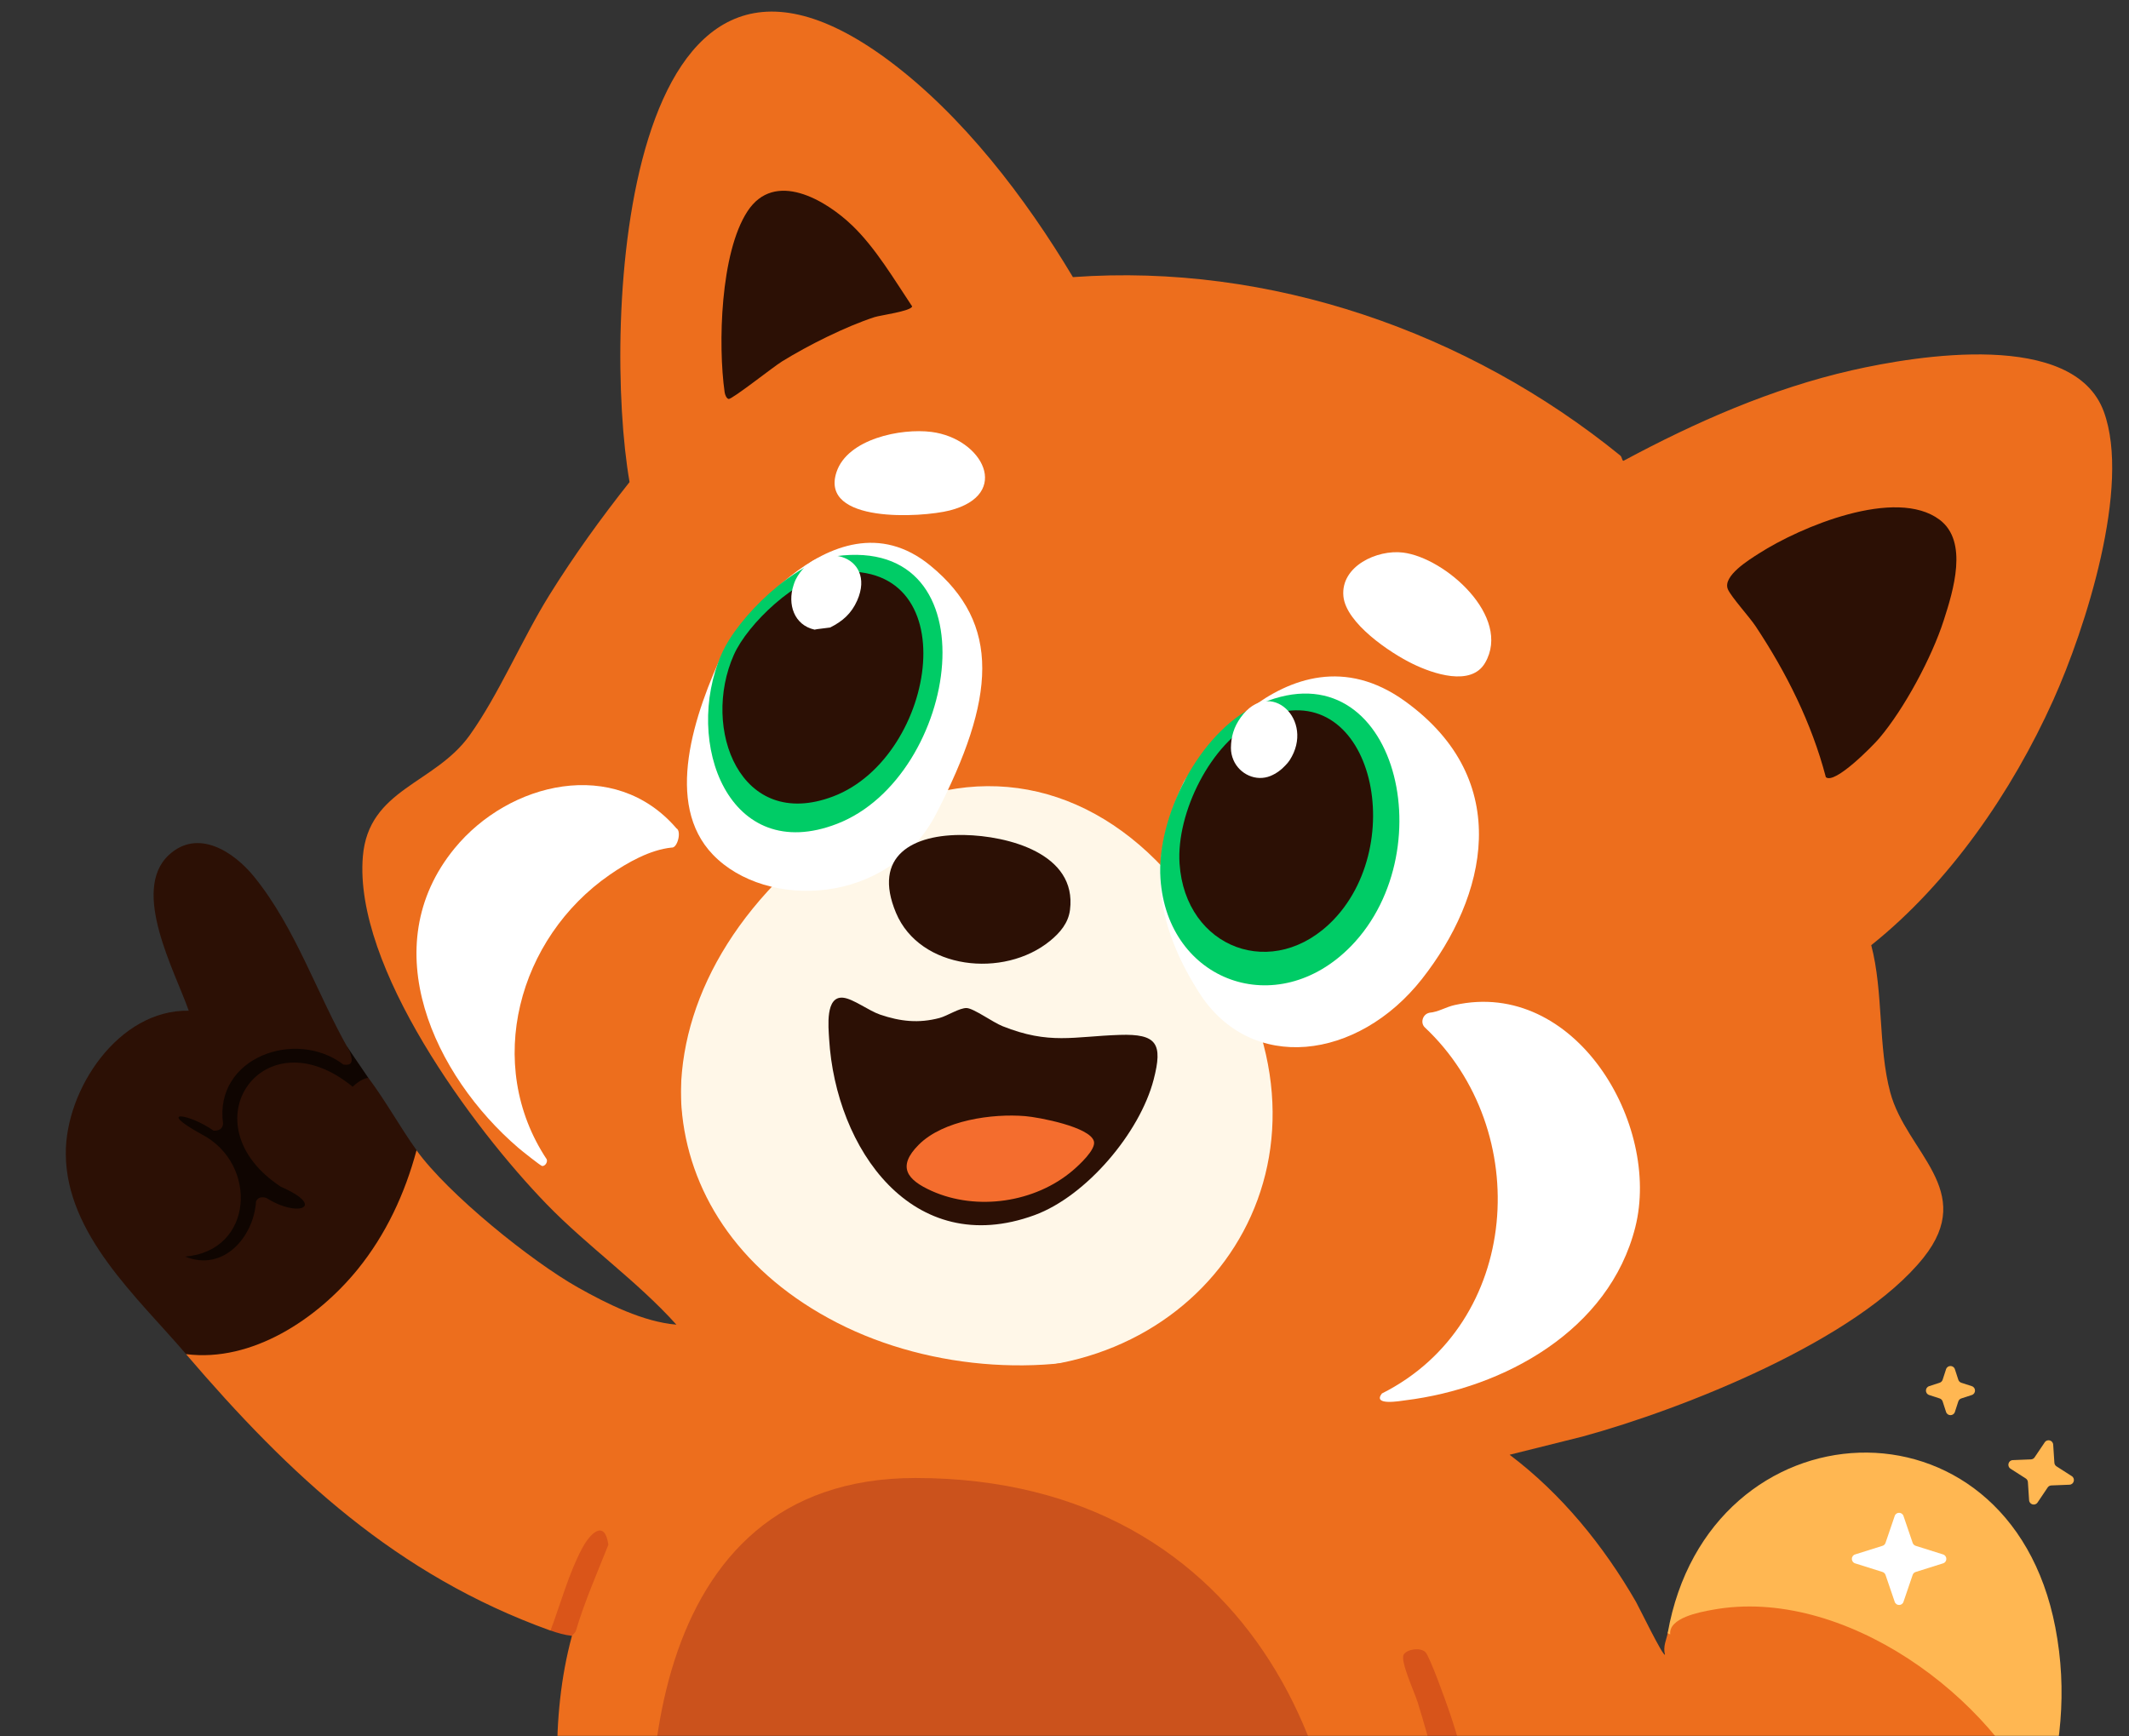 <svg width="890" height="726" viewBox="0 0 890 726" fill="none" xmlns="http://www.w3.org/2000/svg">
<rect x="0" y="0" width="890" height="726" fill="#333333" stroke="none"/>
<mask id="mask0_4578_135" style="mask-type:alpha" maskUnits="userSpaceOnUse" x="0" y="0" width="890" height="726">
<g clip-path="url(#clip0_4578_135)">
<rect width="912" height="726" fill="#D9D9D9"/>
</g>
</mask>
<g mask="url(#mask0_4578_135)">
<path d="M153.948 450.665L145.179 437.771L106.496 431.617L42.373 484.607L79.232 557.819L148.478 497.436L153.948 450.665Z" fill="#0F0501"/>
<path d="M697.152 682.89C696.696 685.477 695.09 688.391 696.023 691.87C695.285 692.892 684.974 671.627 683.911 669.8C670.344 646.273 652.761 624.638 631.075 608.286L661.552 600.676C703.469 589.239 776.666 560.319 804.126 525.833C826.506 497.74 796.919 481.911 790.19 456.753C785.089 437.727 787.368 414.613 782.245 395.218C814.936 369.125 841.115 331.008 858.286 292.869C871.744 262.993 890.933 203.371 879.472 172.125C866.925 137.857 801.521 148.62 774.213 154.817C740.719 162.427 708.787 176.496 678.701 192.673C677.985 192.695 678.18 191.151 677.29 190.433C613.688 138.792 531.004 109.916 448.517 115.873C428.741 82.757 402.323 48.098 371.152 25.006C259.554 -57.643 251.783 136.356 263.179 201.566C251.197 216.7 239.866 232.421 229.663 248.816C218.202 267.255 208.52 290.412 196.343 307.438C181.669 327.942 154.078 329.79 151.691 358.079C147.805 404.307 197.493 471.452 228.426 503.416C245.618 521.18 266.197 535.488 282.76 553.883C268.91 552.731 253.824 545.207 241.689 538.38C221.957 527.269 187.247 499.219 174.114 480.976L170.793 484.498C159.31 524.768 125.316 565.212 80.86 564.298L77.799 566.255C121.062 616.832 165.757 658.645 230.119 681.803L233.354 679.52C236.523 669.365 240.409 659.58 244.62 649.839C246.161 646.273 251.349 637.945 252.152 645.599C247.008 657.428 242.406 669.539 238.26 681.672L239.084 684.042C220.438 752.927 248.332 834.793 262.637 902.308C259.142 915.528 248.939 921.899 251.392 937.577C248.071 943.904 255.018 950.405 260.857 954.276C287.101 971.628 356.065 968.54 380.508 949.927C385.392 946.209 393.119 938.838 393.771 932.749L394.161 930.662C397.048 919.333 399.024 907.831 400.088 896.176L398.112 893.806C398.069 892.306 397.656 891.414 396.853 891.088L359.864 879.999C357.411 878.977 341.63 871.845 343.41 869.279C360.298 872.975 377.772 876.498 395.833 879.89C395.203 883.217 395.963 885.239 398.112 885.956C400.478 885.826 401.781 884 402.019 880.433L442.742 881.673C447.344 897.981 451.382 914.463 454.855 931.097C454.855 931.097 455.55 941.186 468.943 951.232C492.669 969.04 561.872 970.214 585.772 953.95C590.678 950.623 599.686 941.904 595.236 936.424C596.734 926.748 593.456 917.05 592.914 907.787C592.783 905.613 594.129 903.656 594.129 902.764C595.301 901.286 596.039 899.633 596.365 897.785C595.779 880.564 595.953 863.386 596.322 846.187C596.539 835.967 598.97 822.638 608.239 816.876L608.673 814.115L610.692 812.549C609.845 807.113 609.628 801.677 610.084 796.263L608.673 793.914L609.78 790.457C607.262 758.95 601.683 726.878 589.744 697.48C585.967 693.066 591.785 689.935 594.303 692.305C599.1 696.828 610.996 741.729 611.864 745.991C613.948 756.08 615.337 766.3 616.119 776.563L618.745 782.695L621.611 783.456C648.289 770.779 677.268 763.016 708.527 760.168C710.567 759.472 712.391 758.385 713.954 756.884L715.886 755.167L710.98 730.64C759.648 742.273 800.132 783.151 810.768 832.184L813.655 835.424C832.02 812.614 845.869 786.282 853.966 758.015C852.359 743.055 839.183 727.443 828.807 716.506C798.894 684.977 752.701 661.102 708.744 672.322C701.277 674.236 699.019 676.475 697.174 682.846L697.152 682.89Z" fill="#ED6E1D"/>
<path d="M146.112 439.445C132.588 415.94 123.775 388.26 106.257 366.625C97.835 356.209 82.705 346.185 70.527 357.557C54.594 372.452 73.132 406.111 78.906 422.615C49.623 422.05 27.308 455.514 27.503 482.52C27.742 516.158 57.373 542.359 77.799 566.212C105.367 569.735 132.697 551.426 149.455 530.835C161.307 516.266 169.295 499.045 174.136 480.932C167.277 471.387 161.698 461.037 153.97 450.643C151.93 450.969 149.759 452.23 147.414 454.405C110.078 423.768 77.604 470.104 117.437 496.24C136.691 504.633 124.578 509.373 111.359 500.893C109.492 500.393 107.95 500.502 107.039 502.285C106.062 517.484 93.168 531.9 77.43 525.42C106.171 523.05 107.994 486.586 84.311 474.3C64.753 463.515 79.232 465.646 89.282 472.778C91.475 472.822 93.059 472.104 93.255 469.843C89.434 442.141 123.688 429.943 143.572 445.142C148.152 445.751 147.197 442.707 146.134 439.401L146.112 439.445Z" fill="#2C1005"/>
<path d="M853.944 758.037C861.433 731.944 864.385 707.374 859.197 680.433C839.682 579.302 714.214 586.042 697.152 682.89L698.216 683.412C697.434 676.497 710.502 674.084 715.929 673.105C770.328 663.103 833.496 709.2 853.944 758.059V758.037Z" fill="#FFB752"/>
<path d="M230.119 681.759C232.941 682.781 236.067 683.673 239.084 683.999C239.15 683.716 240.452 682.868 240.778 681.803C244.403 669.561 249.634 657.754 254.323 645.903C252.803 635.205 246.79 640.989 243.382 647.36C237.825 657.689 234.287 670.8 230.141 681.781L230.119 681.759Z" fill="#DA5519"/>
<path d="M524.384 424.703C556.88 512.309 480.882 592.283 383.329 567.886C279.547 541.924 251.957 440.119 327.65 365.668C327.65 365.668 360.124 341.51 382.439 333.965C429.002 318.201 475.021 338.488 505.151 387.934C505.151 387.934 512.162 391.739 524.384 424.703Z" fill="#FFF7E8"/>
<path d="M572.834 417.005C557.574 426.812 545.331 428.834 528.465 421.637C533.609 433.618 536.974 445.12 538.949 458.232C555.295 566.604 428.698 593.414 350.096 553.166C270.734 512.526 264.46 424.703 325.935 365.733C327.477 364.254 331.015 364.189 328.757 361.863C316.536 363.45 305.921 359.645 299.561 348.555C295.371 349.164 291.008 348.207 286.689 348.555C235.72 352.904 205.091 407.329 214.968 455.144C229.359 524.877 326.044 574.105 388.669 590.783C447.996 606.591 535.758 610.309 591.937 582.498C667.022 545.316 651.545 437.031 572.834 416.962V417.005Z" fill="#ED6E1D"/>
<path d="M763.273 324.963C766.985 328.181 783.113 311.634 785.588 308.699C796.072 296.348 807.577 274.865 812.548 259.405C816.542 247.011 822.946 226.398 810.812 217.309C792.469 203.567 752.636 220.288 735.314 231.421C731.406 233.921 719.901 240.879 722.333 246.424C723.744 249.642 731.298 257.927 733.903 261.841C746.775 281.236 757.325 302.306 763.273 324.963Z" fill="#2C1005"/>
<path d="M494.927 326.855C494.927 326.855 537.321 257.122 587.335 293.195C633.376 326.398 621.285 375.148 594.477 409.286C567.668 443.424 522.886 448.991 501.287 415.07C479.688 381.149 481.707 354.905 494.927 326.855Z" fill="white"/>
<path d="M303.034 271.038C303.034 271.038 347.252 202.393 388.865 236.444C418.734 260.862 416.194 292.173 391.318 340.336C371.39 378.91 320.205 380.432 298.041 357.383C277.637 336.183 289.814 299.066 303.034 271.038Z" fill="white"/>
<path d="M524.904 295.185C501.308 306.345 483.366 341.82 485.118 367.447C488.046 410.42 533.862 427.286 564.766 395.624C604.727 354.621 582.407 267.993 524.904 295.185Z" fill="#00CC66"/>
<path d="M525.322 301.293C506.209 310.532 491.677 339.9 493.096 361.116C495.467 396.692 532.579 410.655 557.61 384.443C589.979 350.497 571.899 278.781 525.322 301.293Z" fill="#2C1005"/>
<path d="M349.369 232.592C332.298 234.901 308.389 257.888 301.575 273.627C285.595 310.492 304.654 362.028 349.951 344.452C401.115 324.617 416.004 223.556 349.393 232.567L349.369 232.592Z" fill="#00CC66"/>
<path d="M347.745 239.495C333.112 241.426 312.619 260.648 306.778 273.809C293.081 304.635 309.418 347.73 348.243 333.033C392.099 316.447 404.86 231.939 347.765 239.474L347.745 239.495Z" fill="#2C1005"/>
<path d="M356.282 94.304C345.103 83.562 323.83 70.994 312.477 88.346C301.081 105.763 300.125 144.293 302.926 164.015C303.078 165.037 303.664 166.624 304.597 166.82C305.921 167.124 323.482 153.208 326.956 151.099C337.939 144.336 353.373 136.596 365.595 132.595C367.917 131.834 380.877 130.116 381.311 128.115C373.8 116.874 366.05 103.697 356.282 94.304Z" fill="#2C1005"/>
<path d="M586.532 231.051C575.678 229.703 560.418 236.748 561.59 249.294C562.632 260.558 581.083 272.973 590.526 277.561C598.97 281.693 614.99 287.216 620.829 277.148C632.03 257.861 604.18 233.247 586.532 231.051Z" fill="white"/>
<path d="M389.386 180.605C376.622 178.974 354.285 183.497 349.683 197.413C342.585 218.918 385.196 216.461 397.027 213.438C423.119 206.741 410.789 183.345 389.386 180.605Z" fill="white"/>
<path d="M608.673 793.958C609.455 792.392 617.052 783.977 618.745 782.738C617.573 759.581 613.34 737.358 605.808 715.484C604.484 711.614 597.646 692.392 595.801 690.739C593.543 688.717 588.16 689.609 586.792 691.848C585.208 694.436 591.438 707.852 592.653 711.831C598.145 729.552 602.921 748.056 605.287 766.495C606.437 775.541 605.135 785.673 608.673 793.958Z" fill="#D7541A"/>
<path d="M352.462 417.179C344.951 416.418 346.319 429.399 346.601 434.379C349.358 480.215 381.419 526.768 432.475 508.09C454.139 500.154 476.519 473.605 482.271 451.404C486.179 436.357 483.617 432.226 468.097 432.726C448.712 433.357 438.748 436.923 419.081 429.073C415.087 427.486 407.121 421.68 404.169 421.506C401.216 421.332 396.072 424.768 392.729 425.659C384.002 427.964 376.383 427.116 367.917 424.246C363.185 422.637 356.629 417.592 352.462 417.179Z" fill="#2C1005"/>
<path d="M403.105 349.142C381.463 348.729 364.574 357.883 374.56 381.693C384.545 405.502 419.668 409.199 438.965 393.413C443.111 390.021 446.606 385.976 447.301 380.432C450.275 356.796 421.187 349.49 403.127 349.142H403.105Z" fill="#2C1005"/>
<path d="M428.568 466.69C414.805 465.559 394.313 468.386 384.068 478.649C374.864 487.869 379.162 493.348 389.494 497.98C408.423 506.46 432.8 502.828 448.517 489.369C451.078 487.173 458.176 480.693 457.308 477.258C455.767 471.213 434.298 467.168 428.568 466.69Z" fill="#F46D2E"/>
<path d="M382.698 618C267.741 618 264.36 753.425 277.039 821.137C365.592 859.663 545.957 917.802 558.999 842.151C575.301 747.587 526.395 618 382.698 618Z" fill="#CB521C"/>
<mask id="mask1_4578_135" style="mask-type:luminance" maskUnits="userSpaceOnUse" x="77" y="4" width="806" height="962">
<path d="M697.152 682.89C696.696 685.477 695.09 688.391 696.023 691.87C695.285 692.892 684.974 671.627 683.911 669.8C670.344 646.273 652.761 624.638 631.075 608.286L661.552 600.676C703.469 589.239 776.666 560.319 804.126 525.833C826.506 497.74 796.919 481.911 790.19 456.753C785.089 437.727 787.368 414.613 782.245 395.218C814.936 369.125 841.115 331.008 858.286 292.869C871.744 262.993 890.933 203.371 879.472 172.125C866.925 137.857 801.521 148.62 774.213 154.817C740.719 162.427 708.787 176.496 678.701 192.673C677.985 192.695 678.18 191.151 677.29 190.433C613.688 138.792 531.004 109.916 448.517 115.873C428.741 82.757 402.323 48.098 371.152 25.006C259.554 -57.643 251.783 136.356 263.18 201.566C251.197 216.7 239.866 232.421 229.663 248.816C218.202 267.255 208.521 290.412 196.343 307.438C181.669 327.942 154.079 329.79 151.691 358.079C147.805 404.307 197.493 471.452 228.426 503.416C245.618 521.18 266.197 535.488 282.76 553.883C268.91 552.731 253.824 545.207 241.689 538.38C221.957 527.269 187.247 499.219 174.114 480.976L170.793 484.498C159.31 524.768 125.316 565.212 80.86 564.298L77.799 566.255C121.062 616.832 165.757 658.645 230.119 681.803L233.354 679.52C236.523 669.365 240.409 659.58 244.62 649.839C246.161 646.273 251.349 637.945 252.152 645.599C247.008 657.428 242.406 669.539 238.26 681.672L239.084 684.042C220.438 752.927 248.332 834.793 262.637 902.308C259.142 915.528 248.94 921.899 251.392 937.577C248.071 943.904 255.018 950.405 260.857 954.276C287.101 971.628 356.065 968.54 380.508 949.927C385.392 946.209 393.12 938.838 393.771 932.749L394.161 930.662C397.049 919.333 399.024 907.831 400.088 896.176C400.088 896.176 398.98 891.806 398.177 891.501L359.864 879.999C357.411 878.977 341.63 871.845 343.41 869.279C360.298 872.975 377.772 876.498 395.833 879.89C397.266 880.151 399.284 880.912 402.02 880.433L442.742 881.673C447.344 897.981 451.382 914.463 454.855 931.097C454.855 931.097 455.55 941.186 468.943 951.232C492.669 969.04 561.872 970.214 585.772 953.95C590.678 950.623 600.88 940.99 596.409 935.511C594.976 924.922 599.925 881.542 605.873 864.213C609.194 854.536 614.208 834.489 609.824 818.789L610.692 812.571C609.845 807.135 609.628 801.699 610.084 796.284L608.673 793.936L609.78 790.479C607.262 758.972 601.683 726.9 589.744 697.502C585.967 693.088 591.785 689.957 594.303 692.327C599.1 696.849 610.996 741.751 611.864 746.013C613.948 756.102 615.337 766.321 616.119 776.584L618.745 782.716L621.611 783.477C648.289 770.801 677.268 763.038 708.527 760.19C710.567 759.494 712.391 758.407 713.954 756.906L715.886 755.188L710.98 730.661C759.648 742.294 800.132 783.173 810.768 832.206L813.655 835.445C832.02 812.636 845.869 786.304 853.966 758.037C852.359 743.077 839.183 727.465 828.807 716.528C798.894 684.999 752.701 661.124 708.744 672.344C701.277 674.258 699.019 676.497 697.174 682.868L697.152 682.89Z" fill="white"/>
</mask>
<g mask="url(#mask1_4578_135)">
<path d="M607.609 803.003C607.609 803.003 520.064 908.07 239.736 800.611C-40.593 693.153 242.21 1022.62 242.21 1022.62C242.21 1022.62 630.402 993.067 631.184 990.501C631.965 987.935 607.609 802.982 607.609 802.982V803.003Z" fill="#FFB752"/>
</g>
<path d="M597.516 423.485C594.824 424.028 593.608 427.551 595.584 429.551C641.343 472.517 635.894 553.426 577.675 582.672C573.594 587.934 585.425 585.781 587.509 585.521C628.752 580.411 672.71 556.297 683.607 513.157C694.482 470.017 658.426 409.025 608.109 420.245C604.375 421.071 601.271 423.159 597.516 423.463V423.485Z" fill="white"/>
<path d="M280.741 354.404C283.215 354.752 284.995 347.533 282.781 346.359C256.949 316.287 212.775 326.964 190.026 354.731C156.206 396.001 181.56 449.817 216.726 479.997C218.007 481.106 225.995 487.456 226.603 487.542C227.797 487.716 229.012 486.02 228.556 484.759C202.182 444.968 216.639 392.261 254.887 365.776C262.311 360.645 271.732 355.318 280.741 354.404Z" fill="white"/>
<path d="M515.592 317.766C515.592 317.766 515.614 317.809 515.636 317.831C518.24 323.789 525.122 326.92 531.135 324.441C533.501 323.463 535.693 321.875 537.517 319.853C538.059 319.244 538.645 318.636 539.101 317.918C549.955 301.175 530.896 282.997 518.675 299.979C515.744 304.045 514.637 308.09 514.572 312.721C514.572 314.461 514.919 316.179 515.614 317.744L515.592 317.766Z" fill="white"/>
<path d="M347.013 262.384C345.711 262.623 341.152 263.036 340.523 263.276C331.861 261.34 329.17 252.556 331.688 244.837C331.948 244.054 332.165 243.249 332.556 242.488C341.5 224.637 366.789 231.921 358.344 251.077C355.935 256.535 352.245 259.775 347.035 262.384H347.013Z" fill="white"/>
<path d="M795.725 633.879C795.117 632.118 792.643 632.118 792.057 633.879L788.214 645.142C788.019 645.73 787.541 646.186 786.955 646.36L775.494 649.97C773.692 650.535 773.692 653.101 775.494 653.688L786.955 657.297C787.541 657.493 788.019 657.95 788.214 658.515L792.057 669.778C792.664 671.54 795.139 671.54 795.725 669.778L799.567 658.515C799.763 657.928 800.24 657.471 800.826 657.297L812.288 653.688C814.09 653.122 814.09 650.557 812.288 649.97L800.826 646.36C800.24 646.164 799.763 645.708 799.567 645.142L795.725 633.879Z" fill="white"/>
<path d="M858.307 604.046C858.177 602.198 855.789 601.546 854.769 603.09L850.536 609.374C850.189 609.896 849.624 610.2 848.995 610.222L841.441 610.526C839.53 610.591 838.879 613.092 840.464 614.114L846.846 618.202C847.367 618.528 847.692 619.093 847.736 619.724L848.235 627.291C848.365 629.139 850.753 629.791 851.773 628.247L856.006 621.963C856.354 621.442 856.918 621.137 857.548 621.115L865.102 620.811C867.012 620.746 867.663 618.245 866.079 617.223L859.697 613.135C859.176 612.809 858.85 612.244 858.807 611.635L858.307 604.068V604.046Z" fill="#FFB752"/>
<path d="M817.215 572.518C816.629 570.735 814.111 570.735 813.525 572.518L812.092 576.932C811.897 577.519 811.441 577.975 810.855 578.171L806.449 579.606C804.669 580.193 804.669 582.716 806.449 583.303L810.855 584.738C811.441 584.934 811.897 585.39 812.092 585.977L813.525 590.391C814.111 592.174 816.629 592.174 817.215 590.391L818.648 585.977C818.843 585.39 819.299 584.934 819.885 584.738L824.292 583.303C826.072 582.716 826.072 580.193 824.292 579.606L819.885 578.171C819.299 577.975 818.843 577.519 818.648 576.932L817.215 572.518Z" fill="#FFB752"/>
</g>
<defs>
<clipPath id="clip0_4578_135">
<rect width="890" height="726" fill="white" transform="matrix(-1 0 0 1 890 0)"/>
</clipPath>
</defs>
</svg>
